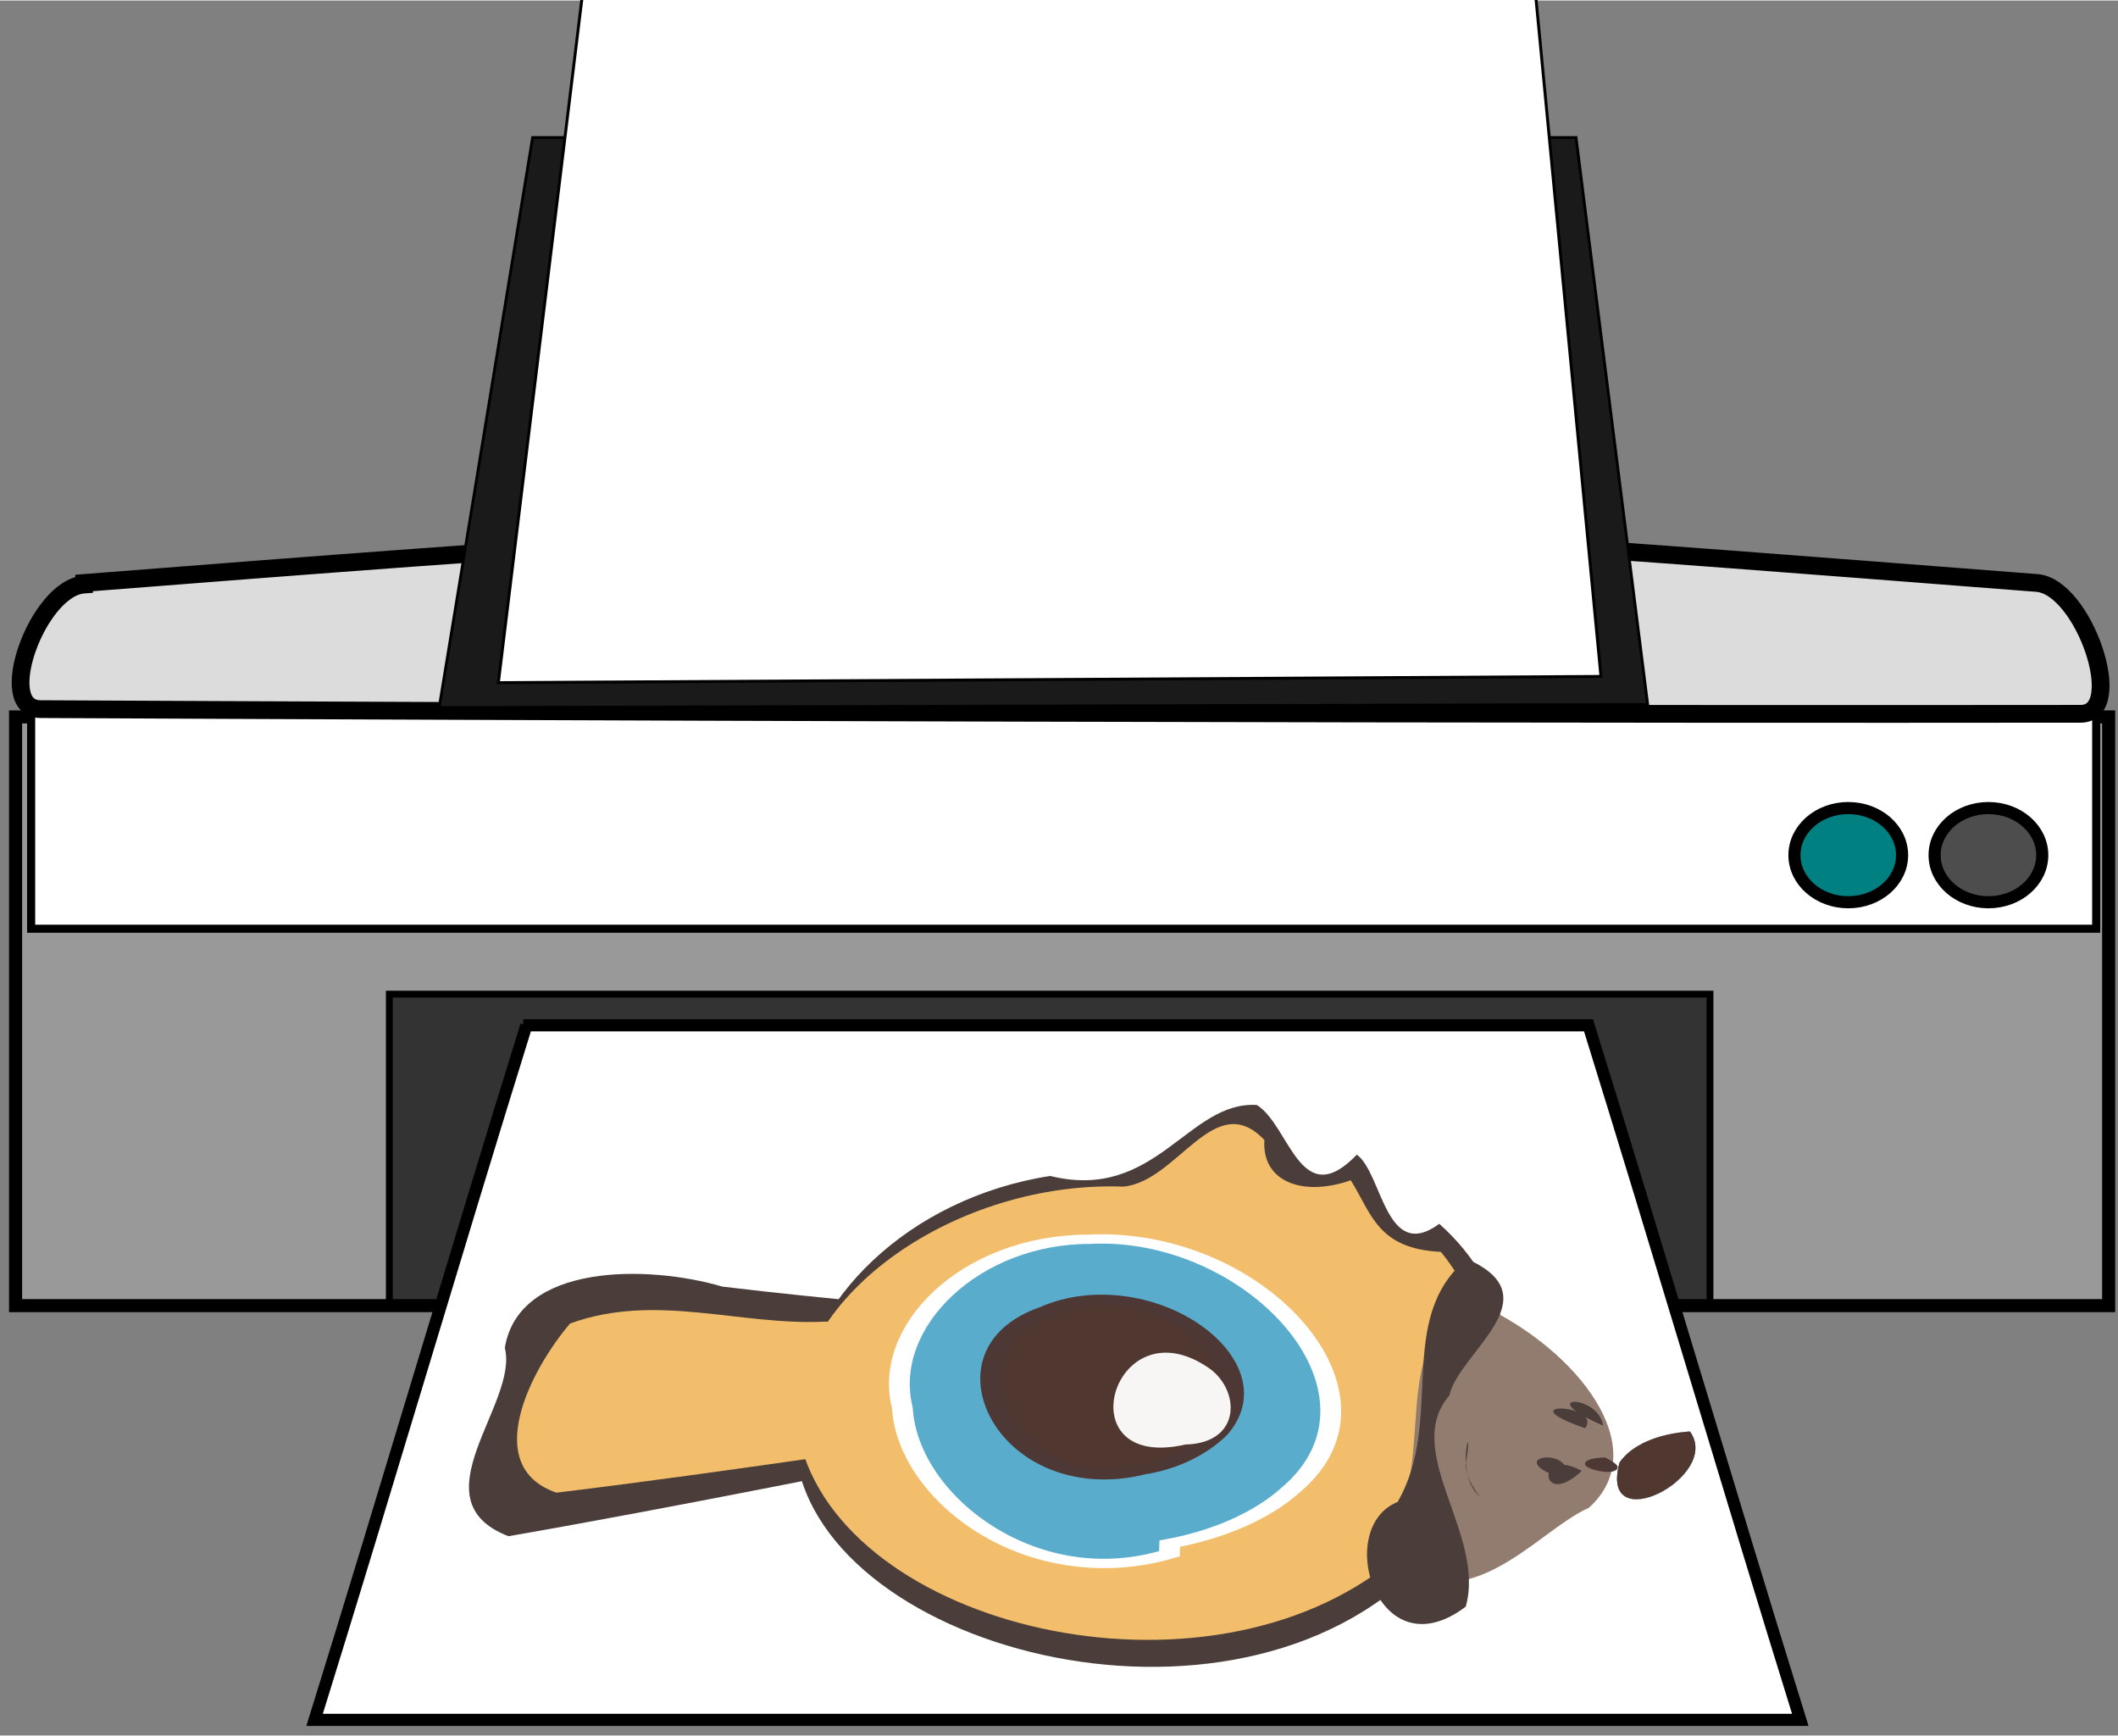 <?xml version="1.0" encoding="UTF-8"?>
<svg width="194mm" height="159mm" version="1.1" viewBox="0 0 680 557" xml:space="preserve" xmlns="http://www.w3.org/2000/svg"><rect x="0" y="0" width="680" height="557" fill="#808080" stroke="none"/><g transform="translate(-18 -18)"><g stroke="#000"><path d="m23 248h672v189h-672c-6.7e-4 -63 4e-3 -126 0-189z" fill="#999" stroke-width="4.2"/><path d="m28 241h663v75h-663c0.001-25-0.008-50 0-75z" fill="#fff" stroke-width="2.6"/><path d="m45 205c318-25 330-23 627 0 15 1.2 29 42 14 42-304 0.33-655-1.5-655-1.5-15 0-0.86-39 14-40z" fill="#dcdcdc" stroke-width="5.7"/><ellipse transform="matrix(5.4 0 0 5.4 1092 294)" cx="-89" cy="-.3" rx="3.2" ry="2.8" color="#000000" fill="#008080" stroke-width=".72"/><ellipse transform="matrix(5.4 0 0 5.4 1137 294)" cx="-89" cy="-.3" rx="3.2" ry="2.8" color="#000000" fill="#4d4d4d" stroke-width=".72"/><rect x="143" y="337" width="424" height="99" fill="#333" stroke-width="2.2"/><path d="m186 347h342c23 74 45 149 68 223h-477c23-74 45-149 68-223z" fill="#fff" stroke-width="3.9"/><path d="m159 245 30-183h335l23 182z" fill="#1a1a1a" stroke-width=".9px"/><path d="m178 237 27-221h306l21 219z" fill="#fff" stroke-width=".94px"/></g><g transform="matrix(.18 -.003 .011 .081 181 396)"><g transform="translate(-4.2 -.04)"><path d="m1464 1714c-427 624-1120 44-1e3 -788 38-417 248-820 506-898 182 110 263-288 385-267 54 84 51 432 166 203 41 75 25 431 130 279 113 259 110 615 73 954-39 204-116 397-229 521z" fill="#4a3d3a"/><path d="m875 1057c-306 114-625 247-956 360-158-149 51-524 39-745 45-334 274-320 402-228 195 61 395 100 592 170 96 94 60 417-77 443z" fill="#4a3d3a"/><path d="m994 988c-318 81-644 183-979 260-129-108-16-489 65-668 160-118 302 21 455 9.2 182 37 374 46 556 107 75 89 3 324-97 290z" fill="#f2be6b"/><path d="m1452 1624c-386 539-1e3 130-993-644 23-498 344-940 639-905 98-17 186-386 262-175-15 163 53 229 144 165 29 133 31 273 143 289 73 240 69 542 20 826-35 183-117 333-217 444z" fill="#f2be6b"/><path d="m1091 1530c-254 153-453-237-440-595-17-323 162-661 372-654 297-24 524 627 302 1e3 -60 107-145 178-231 209z" fill="#59accc" stroke="#fff" stroke-width="37"/><path d="m1060 1196c-240 124-343-486-127-635 186-167 400 216 272 494-37 70-88 124-145 141z" fill="#503830" stroke="#4e3835" stroke-width="39"/><path d="m1146 1099c-222 101-96-560 57-306 54 85 46 304-57 306z" fill="#fff" fill-opacity=".95"/><g transform="matrix(-.37 -.48 -.48 .49 -147 -168)"><path d="m-4067-1435c-265 106-271 603 20 260 50-92 40-188-20-260z" fill="#503830" stroke="#000" stroke-width="1.1px"/><path d="m-3e3 -1482c-98 400-706 698-918 1159-510 90-243-409-257-616 111-358 704-584 1118-560z" fill="#917c6f"/><path d="m-4e3 -1149c79 91-159 0.18 0 0z" fill="#503830" stroke="#4e3835" stroke-width="32"/><g fill="#4a3d3a"><path d="m-2831-1648c-103 378-648 661-899 1072 29 230-698 698-602 264 269-319 811-464 949-777 165-184 195-588 552-559z"/><path d="m-4e3 -1e3c123-161 252 53 0 0z"/><path d="m-3887-763c158-30 391-330 166-90-46 36-104 69-166 90z"/><path d="m-4e3 -1066c212-6.8-79 239 0 0z"/><path d="m-3823-1237c68-132 295 56 0 0z"/><path d="m-3851-1283c150-115 293 25 0 0z"/></g></g></g></g></g></svg>
